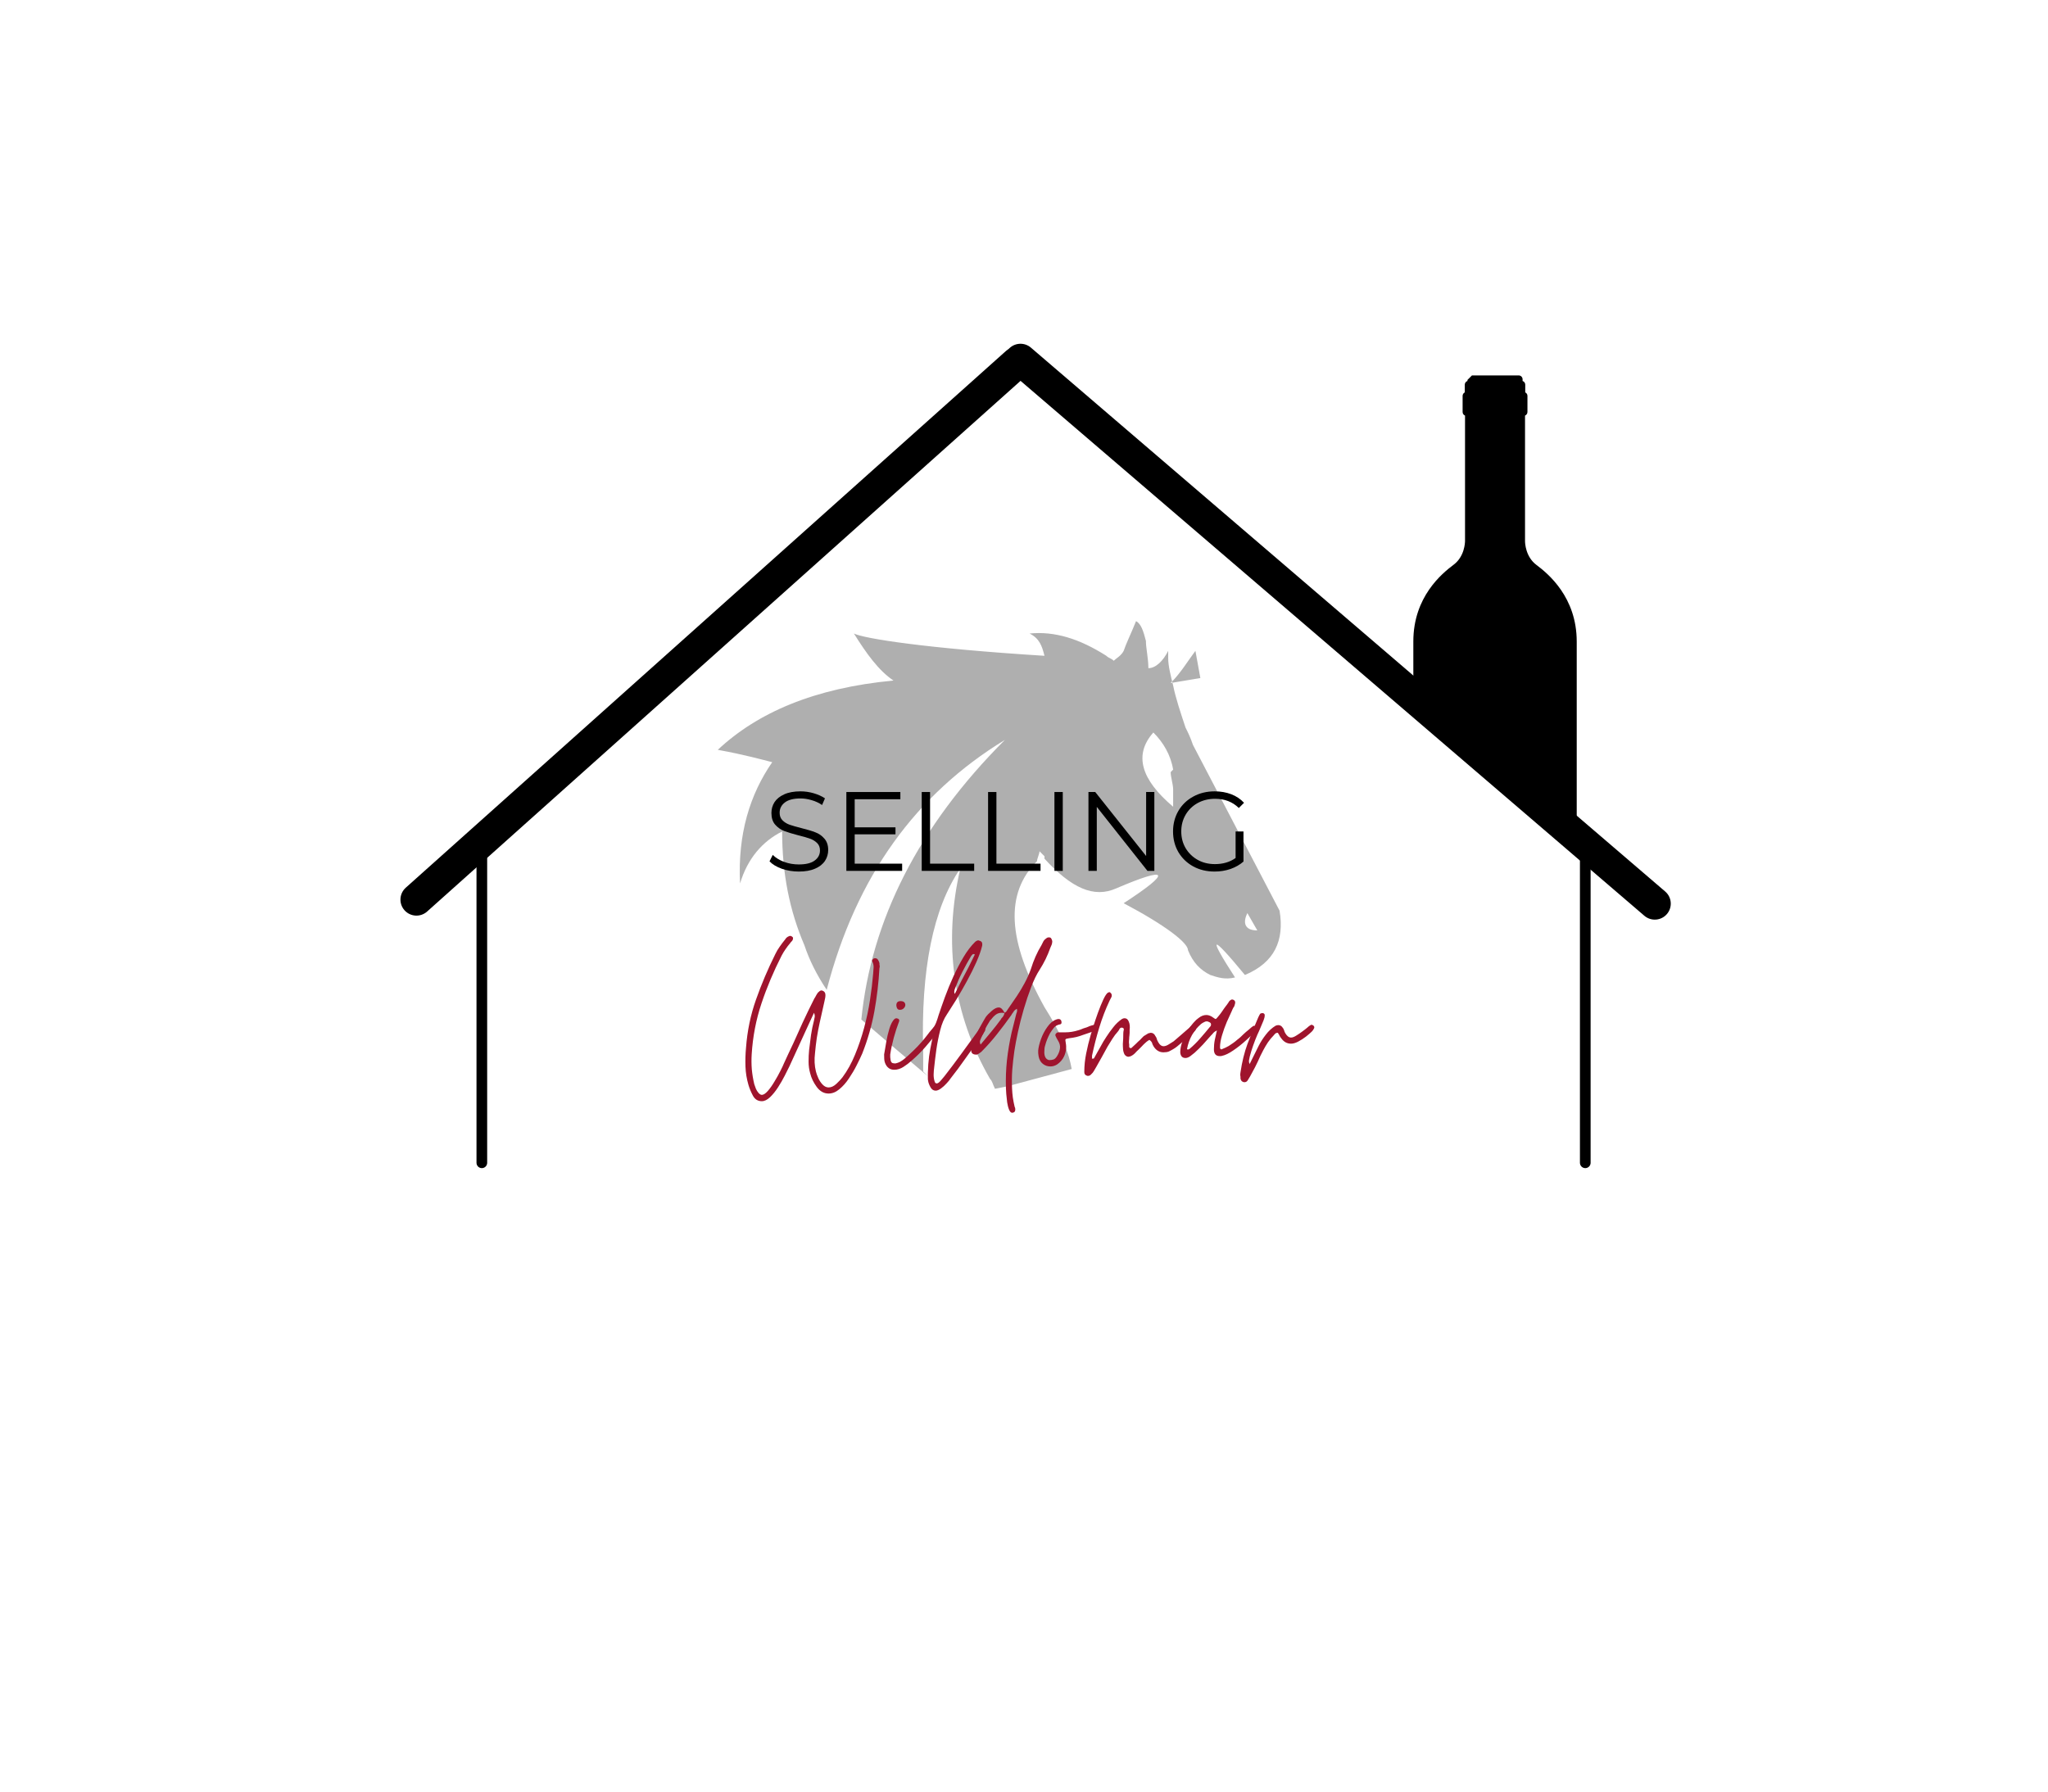 <svg xmlns="http://www.w3.org/2000/svg" xmlns:xlink="http://www.w3.org/1999/xlink" width="384" zoomAndPan="magnify" viewBox="0 0 288 252" height="336" preserveAspectRatio="xMidYMid meet" version="1.0"><defs><filter x="0%" y="0%" width="100%" height="100%" id="5ddee1c641"><feColorMatrix values="0 0 0 0 1 0 0 0 0 1 0 0 0 0 1 0 0 0 1 0" color-interpolation-filters="sRGB"/></filter><g/><mask id="94ca87e66c"><g filter="url(#5ddee1c641)"><rect x="-28.8" width="345.6" fill="#000000" y="-25.2" height="302.4" fill-opacity="0.57"/></g></mask><clipPath id="c956d59017"><path d="M 0.59 1 L 80.09 1 L 80.09 68 L 0.59 68 Z M 0.59 1 " clip-rule="nonzero"/></clipPath><clipPath id="ec39797dc7"><rect x="0" width="106" y="0" height="71"/></clipPath><clipPath id="7c6e771451"><path d="M 198 52 L 222 52 L 222 127 L 198 127 Z M 198 52 " clip-rule="nonzero"/></clipPath><clipPath id="7d7cab92bb"><path d="M 180.461 79.336 L 210.691 49.109 L 257.359 95.777 L 227.133 126.008 Z M 180.461 79.336 " clip-rule="nonzero"/></clipPath><clipPath id="226d60951e"><path d="M 180.082 79.355 L 210.309 49.125 L 258.039 96.855 L 227.809 127.086 Z M 180.082 79.355 " clip-rule="nonzero"/></clipPath><clipPath id="bd8a7166ca"><path d="M 156.684 102.75 L 210.25 49.188 L 263.812 102.75 L 210.25 156.312 Z M 156.684 102.75 " clip-rule="nonzero"/></clipPath><clipPath id="8efb8ee746"><rect x="0" width="83" y="0" height="43"/></clipPath><clipPath id="23e16e30ef"><rect x="0" width="74" y="0" height="20"/></clipPath></defs><rect x="-28.8" width="345.6" fill="#ffffff" y="-25.2" height="302.4" fill-opacity="1"/><rect x="-28.8" width="345.6" fill="#ffffff" y="-25.2" height="302.4" fill-opacity="1"/><path stroke-linecap="round" transform="matrix(0, -0.75, 0.75, 0, 67.008, 164.306)" fill="none" stroke-linejoin="miter" d="M 1.001 1 L 58.855 1 " stroke="#000000" stroke-width="2" stroke-opacity="1" stroke-miterlimit="4"/><path stroke-linecap="round" transform="matrix(0, -0.75, 0.75, 0, 222.179, 164.305)" fill="none" stroke-linejoin="miter" d="M 1.001 1.001 L 57.97 1.001 " stroke="#000000" stroke-width="2" stroke-opacity="1" stroke-miterlimit="4"/><g mask="url(#94ca87e66c)"><g transform="matrix(1, 0, 0, 1, 100, 86)"><g clip-path="url(#ec39797dc7)"><g clip-path="url(#c956d59017)"><path fill="#737373" d="M 8.246 20.512 C 9.641 20.859 9.641 20.859 8.246 20.512 Z M 29.824 64.711 C 29.824 63.664 29.824 62.969 29.824 61.926 C 29.477 50.441 31.215 41.742 35.043 36.172 C 32.609 46.613 34 56.707 39.223 65.754 C 39.57 66.102 39.57 66.449 39.918 67.145 L 41.656 66.797 L 50.707 64.363 C 50.359 62.273 49.312 59.488 46.879 55.66 C 41.656 46.266 41.309 39.652 45.832 35.129 C 45.832 34.781 46.18 34.086 46.18 33.734 C 46.531 34.086 46.531 34.086 46.879 34.434 C 46.879 34.434 46.879 34.781 46.879 34.781 C 50.707 38.957 53.836 40.348 56.969 38.957 C 64.277 35.824 64.973 36.52 58.016 41.043 C 63.93 44.176 67.062 46.613 67.062 47.656 C 67.758 49.398 68.801 50.441 70.195 51.137 C 71.238 51.484 72.281 51.832 73.676 51.484 C 69.848 45.57 70.195 45.223 75.066 51.137 C 79.242 49.398 80.637 46.266 79.938 42.09 L 67.758 18.773 C 67.41 17.727 67.062 17.031 66.715 16.336 C 66.02 14.246 65.32 12.16 64.973 10.418 C 64.625 9.027 64.277 7.637 64.277 6.59 C 64.277 6.242 64.277 5.895 64.277 5.547 C 63.582 6.938 62.539 7.984 61.492 7.984 C 61.492 6.59 61.145 5.199 61.145 4.156 C 60.797 2.762 60.449 1.719 59.754 1.371 C 59.059 3.109 58.363 4.504 58.016 5.547 C 57.664 6.242 56.969 6.59 56.621 6.938 C 56.273 6.59 55.926 6.59 55.578 6.242 C 51.75 3.809 48.27 2.762 44.789 3.109 C 46.18 3.809 46.531 4.852 46.879 6.242 C 30.172 5.199 21.473 3.809 20.082 3.109 C 21.82 5.895 23.559 8.332 25.648 9.723 C 14.512 10.766 6.508 14.246 0.938 19.469 C 4.766 20.164 7.203 20.859 8.594 21.207 C 5.465 25.73 3.723 31.301 4.07 38.262 C 5.117 34.781 7.203 32.344 9.988 30.953 C 9.988 36.867 11.031 42.09 13.121 46.961 C 13.816 49.051 14.859 51.137 16.254 53.227 C 20.43 37.215 28.781 25.73 41.309 18.074 C 29.129 30.258 22.516 43.48 21.125 57.402 L 25.996 61.578 L 30.52 65.406 Z M 64.625 22.602 C 64.625 23.297 64.973 24.34 64.973 25.035 C 64.973 25.73 64.973 26.777 64.973 27.473 C 60.449 23.645 59.406 20.164 62.191 17.031 C 63.582 18.422 64.625 20.164 64.973 22.25 Z M 75.414 42.438 L 76.809 44.871 C 75.066 44.871 74.719 43.828 75.414 42.438 Z M 64.625 10.07 C 66.02 8.68 67.062 6.938 68.105 5.547 L 68.801 9.375 Z M 64.625 10.07 " fill-opacity="1" fill-rule="evenodd"/></g></g></g></g><path stroke-linecap="round" transform="matrix(0.559, -0.5, 0.5, 0.559, 55.385, 126.361)" fill="none" stroke-linejoin="miter" d="M 3.001 3 L 153.953 3 " stroke="#000000" stroke-width="6" stroke-opacity="1" stroke-miterlimit="4"/><path stroke-linecap="round" transform="matrix(-0.569, -0.488, 0.488, -0.569, 232.947, 130.272)" fill="none" stroke-linejoin="miter" d="M 2.999 2.997 L 159.763 2.999 " stroke="#000000" stroke-width="6" stroke-opacity="1" stroke-miterlimit="4"/><g clip-path="url(#7c6e771451)"><g clip-path="url(#7d7cab92bb)"><g clip-path="url(#226d60951e)"><g clip-path="url(#bd8a7166ca)"><path fill="#000000" d="M 221.727 139.594 C 221.727 136.672 221.727 96.281 221.727 90.246 C 221.727 83.984 217.699 80.691 216.055 79.457 C 214.531 78.312 214.457 76.383 214.457 76.109 L 214.457 58.457 C 214.656 58.375 214.797 58.176 214.797 57.945 L 214.797 55.684 C 214.797 55.465 214.672 55.281 214.488 55.191 L 214.488 54.105 C 214.488 53.863 214.332 53.656 214.113 53.586 L 214.113 53.352 C 214.113 53.051 213.867 52.805 213.566 52.805 L 206.914 52.805 C 206.609 52.805 206.363 53.051 206.363 53.352 L 206.363 53.586 C 206.145 53.656 205.984 53.863 205.984 54.105 L 205.984 55.191 C 205.805 55.281 205.68 55.465 205.68 55.684 L 205.68 57.945 C 205.68 58.176 205.82 58.375 206.02 58.453 L 206.02 76.047 C 206.02 76.047 206.02 76.047 206.02 76.051 L 206.02 76.074 C 206.02 76.328 205.957 78.277 204.418 79.43 C 202.773 80.664 198.75 83.953 198.75 90.219 C 198.75 96.273 198.75 136.926 198.75 139.594 C 198.73 139.715 198.719 139.836 198.719 139.965 L 198.719 143.668 C 198.719 144.805 199.637 145.727 200.773 145.727 L 219.703 145.727 C 220.84 145.727 221.758 144.805 221.758 143.668 L 221.758 139.965 C 221.758 139.836 221.746 139.711 221.727 139.594 Z M 221.727 139.594 " fill-opacity="1" fill-rule="nonzero"/></g></g></g></g><g transform="matrix(1, 0, 0, 1, 103, 123)"><g clip-path="url(#8efb8ee746)"><g fill="#9f142d" fill-opacity="1"><g transform="translate(1.816, 28.658)"><g><path d="M 2.312 3.234 C 1.758 3.234 1.344 2.973 1.062 2.453 C 0.789 1.941 0.582 1.441 0.438 0.953 C 0.188 0.098 0.047 -0.758 0.016 -1.625 C -0.016 -2.5 0.008 -3.391 0.094 -4.297 C 0.27 -6.66 0.738 -8.914 1.5 -11.062 C 2.258 -13.219 3.16 -15.344 4.203 -17.438 C 4.379 -17.812 4.586 -18.164 4.828 -18.5 C 5.066 -18.844 5.32 -19.18 5.594 -19.516 C 5.719 -19.734 5.906 -19.891 6.156 -19.984 C 6.176 -20.004 6.227 -20.016 6.312 -20.016 C 6.426 -20.016 6.539 -19.957 6.656 -19.844 C 6.719 -19.758 6.719 -19.629 6.656 -19.453 C 6.625 -19.379 6.566 -19.301 6.484 -19.219 C 6.391 -19.133 6.332 -19.066 6.312 -19.016 C 6.07 -18.734 5.852 -18.445 5.656 -18.156 C 5.457 -17.875 5.27 -17.566 5.094 -17.234 C 3.969 -15.023 3.023 -12.785 2.266 -10.516 C 1.504 -8.242 1.047 -5.863 0.891 -3.375 C 0.848 -2.664 0.852 -1.961 0.906 -1.266 C 0.969 -0.578 1.082 0.117 1.25 0.828 C 1.32 1.047 1.398 1.266 1.484 1.484 C 1.578 1.703 1.703 1.898 1.859 2.078 C 2.023 2.254 2.176 2.344 2.312 2.344 C 2.551 2.344 2.832 2.16 3.156 1.797 C 3.477 1.43 3.789 0.988 4.094 0.469 C 4.406 -0.039 4.68 -0.535 4.922 -1.016 C 5.172 -1.504 5.336 -1.859 5.422 -2.078 C 5.641 -2.566 5.859 -3.039 6.078 -3.5 C 6.305 -3.969 6.531 -4.441 6.75 -4.922 C 6.969 -5.41 7.18 -5.883 7.391 -6.344 C 7.598 -6.812 7.812 -7.285 8.031 -7.766 C 8.301 -8.348 8.57 -8.922 8.844 -9.484 C 9.125 -10.047 9.406 -10.613 9.688 -11.188 C 9.738 -11.27 9.789 -11.352 9.844 -11.438 C 9.895 -11.531 9.941 -11.617 9.984 -11.703 C 10.035 -11.797 10.086 -11.879 10.141 -11.953 C 10.191 -12.035 10.266 -12.109 10.359 -12.172 C 10.461 -12.285 10.582 -12.344 10.719 -12.344 C 10.738 -12.344 10.75 -12.344 10.75 -12.344 C 10.75 -12.344 10.758 -12.344 10.781 -12.344 C 10.801 -12.32 10.82 -12.312 10.844 -12.312 C 11.07 -12.238 11.207 -12.082 11.25 -11.844 C 11.27 -11.688 11.266 -11.52 11.234 -11.344 C 11.203 -11.164 11.16 -10.969 11.109 -10.75 C 11.004 -10.258 10.895 -9.77 10.781 -9.281 C 10.676 -8.801 10.566 -8.312 10.453 -7.812 C 10.297 -7.102 10.16 -6.391 10.047 -5.672 C 9.941 -4.953 9.859 -4.242 9.797 -3.547 C 9.68 -2.617 9.723 -1.754 9.922 -0.953 C 9.984 -0.691 10.094 -0.383 10.25 -0.031 C 10.406 0.32 10.609 0.629 10.859 0.891 C 11.117 1.16 11.398 1.297 11.703 1.297 C 12.078 1.297 12.445 1.125 12.812 0.781 C 13.176 0.438 13.457 0.133 13.656 -0.125 C 14.344 -1.051 14.93 -2.113 15.422 -3.312 C 15.922 -4.52 16.348 -5.781 16.703 -7.094 C 17.055 -8.406 17.332 -9.711 17.531 -11.016 C 17.727 -12.316 17.875 -13.539 17.969 -14.688 C 17.988 -14.969 18.008 -15.254 18.031 -15.547 C 18.051 -15.836 17.992 -16.125 17.859 -16.406 C 17.773 -16.562 17.844 -16.707 18.062 -16.844 C 18.082 -16.863 18.148 -16.875 18.266 -16.875 C 18.441 -16.875 18.578 -16.789 18.672 -16.625 C 18.773 -16.457 18.836 -16.305 18.859 -16.172 C 18.859 -16.129 18.859 -16.07 18.859 -16 C 18.859 -15.938 18.867 -15.883 18.891 -15.844 C 18.891 -15.801 18.891 -15.742 18.891 -15.672 C 18.891 -15.609 18.879 -15.555 18.859 -15.516 C 18.742 -13.441 18.504 -11.398 18.141 -9.391 C 17.773 -7.391 17.207 -5.414 16.438 -3.469 C 16.238 -3.008 15.977 -2.461 15.656 -1.828 C 15.344 -1.203 14.977 -0.582 14.562 0.031 C 14.156 0.645 13.707 1.148 13.219 1.547 C 12.738 1.953 12.234 2.156 11.703 2.156 C 11.047 2.156 10.488 1.844 10.031 1.219 C 9.582 0.602 9.281 -0.02 9.125 -0.656 C 8.969 -1.188 8.891 -1.738 8.891 -2.312 C 8.891 -2.602 8.895 -2.883 8.906 -3.156 C 8.926 -3.438 8.945 -3.719 8.969 -4 C 9.051 -4.707 9.141 -5.398 9.234 -6.078 C 9.336 -6.766 9.477 -7.453 9.656 -8.141 C 9.695 -8.297 9.727 -8.445 9.75 -8.594 C 9.781 -8.75 9.75 -8.953 9.656 -9.203 C 9.457 -8.773 9.281 -8.395 9.125 -8.062 C 8.969 -7.738 8.816 -7.41 8.672 -7.078 L 6.188 -1.656 C 6.031 -1.32 5.812 -0.883 5.531 -0.344 C 5.258 0.195 4.945 0.738 4.594 1.281 C 4.238 1.832 3.863 2.297 3.469 2.672 C 3.07 3.047 2.688 3.234 2.312 3.234 Z M 2.312 3.234 "/></g></g></g><g fill="#9f142d" fill-opacity="1"><g transform="translate(21.33, 28.658)"><g><path d="M 1.422 -1.188 C 0.805 -1.188 0.375 -1.508 0.125 -2.156 C 0.062 -2.332 0.023 -2.516 0.016 -2.703 C 0.004 -2.891 0 -3.102 0 -3.344 C 0.082 -3.82 0.18 -4.398 0.297 -5.078 C 0.41 -5.754 0.562 -6.395 0.75 -7 C 0.938 -7.602 1.172 -8.047 1.453 -8.328 C 1.566 -8.398 1.656 -8.438 1.719 -8.438 C 1.738 -8.438 1.816 -8.414 1.953 -8.375 C 2.109 -8.301 2.16 -8.176 2.109 -8 C 1.828 -7.27 1.578 -6.504 1.359 -5.703 C 1.141 -4.898 0.973 -4.113 0.859 -3.344 C 0.836 -3.102 0.859 -2.816 0.922 -2.484 C 0.973 -2.305 1.051 -2.191 1.156 -2.141 C 1.27 -2.098 1.414 -2.078 1.594 -2.078 C 1.832 -2.129 2.051 -2.207 2.25 -2.312 C 2.445 -2.426 2.645 -2.562 2.844 -2.719 C 3.281 -3.094 3.703 -3.477 4.109 -3.875 C 4.523 -4.27 4.922 -4.688 5.297 -5.125 C 5.422 -5.281 5.551 -5.438 5.688 -5.594 C 5.82 -5.75 5.941 -5.898 6.047 -6.047 C 6.16 -6.203 6.281 -6.359 6.406 -6.516 C 6.539 -6.672 6.676 -6.828 6.812 -6.984 C 6.875 -7.066 6.941 -7.141 7.016 -7.203 C 7.098 -7.273 7.188 -7.344 7.281 -7.406 C 7.32 -7.445 7.375 -7.469 7.438 -7.469 C 7.531 -7.469 7.609 -7.438 7.672 -7.375 C 7.805 -7.289 7.852 -7.16 7.812 -6.984 C 7.781 -6.848 7.711 -6.723 7.609 -6.609 C 7.035 -5.859 6.441 -5.129 5.828 -4.422 C 5.223 -3.723 4.562 -3.066 3.844 -2.453 C 3.531 -2.16 3.156 -1.875 2.719 -1.594 C 2.289 -1.32 1.859 -1.188 1.422 -1.188 Z M 2.281 -9.625 C 1.945 -9.582 1.758 -9.789 1.719 -10.25 C 1.719 -10.645 1.914 -10.844 2.312 -10.844 C 2.727 -10.844 2.953 -10.672 2.984 -10.328 C 2.984 -10.148 2.91 -9.988 2.766 -9.844 C 2.617 -9.695 2.457 -9.625 2.281 -9.625 Z M 2.281 -9.625 "/></g></g></g><g fill="#9f142d" fill-opacity="1"><g transform="translate(27.482, 28.658)"><g><path d="M 1.094 1.75 C 0.781 1.75 0.535 1.582 0.359 1.25 C 0.18 0.926 0.07 0.629 0.031 0.359 C 0.008 0.254 0 0.145 0 0.031 C 0 -0.07 0 -0.172 0 -0.266 C 0 -0.379 0 -0.473 0 -0.547 C 0 -0.617 0 -0.68 0 -0.734 C 0.02 -1.566 0.078 -2.348 0.172 -3.078 C 0.273 -3.805 0.406 -4.52 0.562 -5.219 C 0.602 -5.395 0.641 -5.582 0.672 -5.781 C 0.711 -5.988 0.656 -6.176 0.5 -6.344 C 0.426 -6.438 0.406 -6.523 0.438 -6.609 C 0.477 -6.703 0.531 -6.781 0.594 -6.844 C 0.832 -7.156 1.02 -7.477 1.156 -7.812 C 1.289 -8.156 1.41 -8.516 1.516 -8.891 C 1.766 -9.641 2.062 -10.488 2.406 -11.438 C 2.758 -12.395 3.156 -13.359 3.594 -14.328 C 4.039 -15.297 4.516 -16.203 5.016 -17.047 C 5.523 -17.898 6.07 -18.613 6.656 -19.188 C 6.82 -19.32 6.973 -19.391 7.109 -19.391 C 7.129 -19.391 7.156 -19.379 7.188 -19.359 C 7.227 -19.348 7.281 -19.332 7.344 -19.312 C 7.5 -19.25 7.594 -19.156 7.625 -19.031 C 7.656 -18.914 7.66 -18.789 7.641 -18.656 C 7.484 -17.988 7.211 -17.219 6.828 -16.344 C 6.441 -15.477 6 -14.586 5.5 -13.672 C 5.008 -12.766 4.508 -11.895 4 -11.062 C 3.488 -10.238 3.047 -9.539 2.672 -8.969 C 2.273 -8.395 1.961 -7.656 1.734 -6.75 C 1.504 -5.844 1.32 -4.922 1.188 -3.984 C 1.062 -3.047 0.961 -2.234 0.891 -1.547 C 0.848 -1.223 0.82 -0.891 0.812 -0.547 C 0.801 -0.203 0.848 0.133 0.953 0.469 C 1.004 0.645 1.102 0.734 1.25 0.734 C 1.406 0.734 1.602 0.586 1.844 0.297 C 2.094 0.016 2.258 -0.18 2.344 -0.297 C 3.113 -1.285 3.906 -2.336 4.719 -3.453 C 5.539 -4.566 6.316 -5.633 7.047 -6.656 C 7.086 -6.738 7.176 -6.875 7.312 -7.062 C 7.445 -7.25 7.566 -7.344 7.672 -7.344 C 7.691 -7.344 7.77 -7.32 7.906 -7.281 C 8.062 -7.207 8.117 -7.082 8.078 -6.906 C 8.078 -6.738 8.031 -6.609 7.938 -6.516 C 7.875 -6.379 7.797 -6.238 7.703 -6.094 C 7.617 -5.957 7.531 -5.82 7.438 -5.688 C 7.082 -5.25 6.727 -4.789 6.375 -4.312 C 6.031 -3.844 5.68 -3.352 5.328 -2.844 C 4.973 -2.332 4.613 -1.832 4.25 -1.344 C 3.883 -0.863 3.523 -0.395 3.172 0.062 C 3.066 0.238 2.883 0.461 2.625 0.734 C 2.375 1.016 2.109 1.254 1.828 1.453 C 1.555 1.648 1.312 1.75 1.094 1.75 Z M 3.766 -11.875 C 3.766 -11.895 3.773 -11.906 3.797 -11.906 C 3.797 -11.906 3.797 -11.895 3.797 -11.875 C 4.109 -12.488 4.422 -13.109 4.734 -13.734 C 5.055 -14.367 5.383 -14.992 5.719 -15.609 L 6.609 -17.406 L 6.609 -17.438 C 6.586 -17.457 6.578 -17.477 6.578 -17.5 C 6.578 -17.457 6.586 -17.426 6.609 -17.406 C 6.484 -17.445 6.422 -17.469 6.422 -17.469 C 6.328 -17.469 6.219 -17.379 6.094 -17.203 C 5.645 -16.453 5.227 -15.695 4.844 -14.938 C 4.457 -14.176 4.109 -13.383 3.797 -12.562 C 3.691 -12.281 3.68 -12.051 3.766 -11.875 Z M 3.766 -11.875 "/></g></g></g><g fill="#9f142d" fill-opacity="1"><g transform="translate(33.898, 28.658)"><g><path d="M 5.422 4.859 C 5.266 4.859 5.125 4.711 5 4.422 C 4.883 4.141 4.797 3.797 4.734 3.391 C 4.68 2.984 4.641 2.594 4.609 2.219 C 4.578 1.844 4.562 1.578 4.562 1.422 C 4.52 0.098 4.566 -1.211 4.703 -2.516 C 4.848 -3.816 5.066 -5.117 5.359 -6.422 C 5.473 -6.859 5.582 -7.297 5.688 -7.734 C 5.801 -8.18 5.91 -8.625 6.016 -9.062 C 6.066 -9.176 6.102 -9.289 6.125 -9.406 C 6.145 -9.531 6.133 -9.66 6.094 -9.797 L 6.094 -9.766 C 5.883 -9.648 5.738 -9.523 5.656 -9.391 C 5.613 -9.305 5.555 -9.223 5.484 -9.141 C 5.422 -9.066 5.367 -8.984 5.328 -8.891 C 4.68 -7.973 4.008 -7.078 3.312 -6.203 C 2.625 -5.328 1.883 -4.492 1.094 -3.703 C 0.977 -3.617 0.867 -3.539 0.766 -3.469 C 0.672 -3.406 0.562 -3.352 0.438 -3.312 C 0.227 -3.312 0.055 -3.348 -0.078 -3.422 C -0.223 -3.504 -0.305 -3.656 -0.328 -3.875 C -0.328 -4.27 -0.203 -4.773 0.047 -5.391 C 0.305 -6.004 0.598 -6.609 0.922 -7.203 C 1.254 -7.805 1.52 -8.27 1.719 -8.594 C 1.895 -8.844 2.172 -9.129 2.547 -9.453 C 2.922 -9.785 3.254 -9.953 3.547 -9.953 C 3.848 -9.953 4.117 -9.703 4.359 -9.203 C 4.473 -9.242 4.562 -9.305 4.625 -9.391 C 4.695 -9.484 4.754 -9.57 4.797 -9.656 L 6.094 -11.547 C 6.488 -12.141 6.852 -12.75 7.188 -13.375 C 7.531 -14.008 7.828 -14.676 8.078 -15.375 C 8.453 -16.594 8.945 -17.707 9.562 -18.719 C 9.645 -18.895 9.734 -19.07 9.828 -19.25 C 9.93 -19.426 10.07 -19.57 10.25 -19.688 C 10.344 -19.77 10.453 -19.812 10.578 -19.812 C 10.754 -19.812 10.867 -19.766 10.922 -19.672 C 10.984 -19.586 11.035 -19.457 11.078 -19.281 C 11.078 -19.102 11.051 -18.941 11 -18.797 C 10.945 -18.66 10.883 -18.516 10.812 -18.359 C 10.613 -17.805 10.391 -17.27 10.141 -16.75 C 9.891 -16.238 9.609 -15.738 9.297 -15.25 C 8.879 -14.613 8.484 -13.801 8.109 -12.812 C 7.734 -11.832 7.383 -10.789 7.062 -9.688 C 6.738 -8.582 6.469 -7.52 6.25 -6.5 C 6.031 -5.477 5.863 -4.594 5.75 -3.844 C 5.625 -2.957 5.523 -2.078 5.453 -1.203 C 5.391 -0.336 5.379 0.547 5.422 1.453 C 5.441 1.867 5.477 2.285 5.531 2.703 C 5.594 3.129 5.676 3.562 5.781 4 C 5.832 4.133 5.859 4.203 5.859 4.203 C 5.922 4.555 5.832 4.766 5.594 4.828 C 5.57 4.848 5.516 4.859 5.422 4.859 Z M 1 -4.734 C 1.5 -5.328 1.984 -5.91 2.453 -6.484 C 2.93 -7.055 3.395 -7.648 3.844 -8.266 C 3.883 -8.359 3.938 -8.438 4 -8.5 C 4.07 -8.562 4.129 -8.629 4.172 -8.703 C 4.254 -8.828 4.316 -8.977 4.359 -9.156 C 4.297 -9.188 4.164 -9.203 3.969 -9.203 C 3.633 -9.203 3.348 -9.109 3.109 -8.922 C 2.867 -8.734 2.641 -8.492 2.422 -8.203 C 2.391 -8.18 2.363 -8.16 2.344 -8.141 C 2.32 -8.117 2.301 -8.082 2.281 -8.031 C 2 -7.594 1.75 -7.148 1.531 -6.703 C 1.32 -6.266 1.129 -5.816 0.953 -5.359 C 0.867 -5.18 0.883 -4.973 1 -4.734 Z M 1 -4.734 "/></g></g></g><g fill="#9f142d" fill-opacity="1"><g transform="translate(43.325, 28.658)"><g><path d="M 1.391 -1.656 C 0.992 -1.656 0.641 -1.773 0.328 -2.016 C 0.023 -2.254 -0.172 -2.598 -0.266 -3.047 C -0.328 -3.379 -0.348 -3.664 -0.328 -3.906 C -0.285 -4.363 -0.156 -4.895 0.062 -5.5 C 0.281 -6.113 0.578 -6.68 0.953 -7.203 C 1.328 -7.734 1.727 -8.078 2.156 -8.234 C 2.281 -8.297 2.422 -8.328 2.578 -8.328 C 2.773 -8.305 2.895 -8.195 2.938 -8 C 2.988 -7.738 2.926 -7.598 2.75 -7.578 C 2.375 -7.504 2.086 -7.348 1.891 -7.109 C 1.691 -6.867 1.504 -6.602 1.328 -6.312 C 1.016 -5.719 0.789 -5.156 0.656 -4.625 C 0.57 -4.383 0.531 -4.066 0.531 -3.672 C 0.531 -3.035 0.75 -2.66 1.188 -2.547 C 1.457 -2.547 1.676 -2.578 1.844 -2.641 C 2.02 -2.711 2.188 -2.879 2.344 -3.141 C 2.562 -3.492 2.691 -3.848 2.734 -4.203 C 2.785 -4.555 2.691 -4.922 2.453 -5.297 C 2.316 -5.516 2.203 -5.734 2.109 -5.953 C 2.066 -6.066 2.082 -6.172 2.156 -6.266 C 2.238 -6.367 2.336 -6.43 2.453 -6.453 L 3.469 -6.453 C 4.094 -6.453 4.711 -6.551 5.328 -6.75 C 5.484 -6.789 5.633 -6.844 5.781 -6.906 C 5.938 -6.977 6.094 -7.035 6.25 -7.078 C 6.406 -7.117 6.551 -7.172 6.688 -7.234 C 6.832 -7.305 6.984 -7.363 7.141 -7.406 L 7.672 -7.547 C 7.848 -7.547 7.992 -7.457 8.109 -7.281 C 8.211 -7.008 8.125 -6.832 7.844 -6.75 C 7.531 -6.633 7.219 -6.52 6.906 -6.406 C 6.602 -6.301 6.297 -6.195 5.984 -6.094 C 5.68 -5.977 5.367 -5.879 5.047 -5.797 C 4.723 -5.723 4.383 -5.664 4.031 -5.625 C 3.727 -5.582 3.555 -5.531 3.516 -5.469 C 3.484 -5.414 3.492 -5.25 3.547 -4.969 C 3.672 -4.32 3.594 -3.691 3.312 -3.078 C 3.094 -2.609 2.758 -2.223 2.312 -1.922 C 2.008 -1.742 1.703 -1.656 1.391 -1.656 Z M 1.391 -1.656 "/></g></g></g><g fill="#9f142d" fill-opacity="1"><g transform="translate(49.807, 28.658)"><g><path d="M 0.203 -0.328 C 0.109 -0.328 0.051 -0.336 0.031 -0.359 C -0.207 -0.43 -0.328 -0.598 -0.328 -0.859 C -0.328 -1.742 -0.238 -2.617 -0.062 -3.484 C 0.113 -4.359 0.32 -5.211 0.562 -6.047 C 0.625 -6.273 0.75 -6.688 0.938 -7.281 C 1.125 -7.875 1.344 -8.52 1.594 -9.219 C 1.852 -9.926 2.109 -10.551 2.359 -11.094 C 2.617 -11.633 2.836 -11.953 3.016 -12.047 C 3.141 -12.086 3.203 -12.109 3.203 -12.109 C 3.254 -12.109 3.312 -12.07 3.375 -12 C 3.438 -11.938 3.477 -11.883 3.5 -11.844 C 3.551 -11.645 3.539 -11.488 3.469 -11.375 C 3.383 -11.219 3.305 -11.066 3.234 -10.922 C 2.66 -9.703 2.176 -8.441 1.781 -7.141 C 1.383 -5.836 1.047 -4.523 0.766 -3.203 C 0.742 -3.117 0.742 -3.047 0.766 -2.984 C 0.766 -2.891 0.754 -2.82 0.734 -2.781 C 0.754 -2.758 0.805 -2.75 0.891 -2.75 C 0.984 -2.75 1.039 -2.781 1.062 -2.844 C 1.102 -2.938 1.133 -2.992 1.156 -3.016 C 1.289 -3.254 1.422 -3.488 1.547 -3.719 C 1.68 -3.945 1.816 -4.188 1.953 -4.438 C 2.086 -4.676 2.219 -4.91 2.344 -5.141 C 2.477 -5.367 2.625 -5.598 2.781 -5.828 C 3.062 -6.266 3.383 -6.711 3.75 -7.172 C 4.113 -7.641 4.52 -8.023 4.969 -8.328 C 5.094 -8.398 5.211 -8.438 5.328 -8.438 C 5.609 -8.438 5.805 -8.281 5.922 -7.969 C 6.004 -7.789 6.051 -7.602 6.062 -7.406 C 6.082 -7.207 6.078 -7.008 6.047 -6.812 C 6.047 -6.656 6.047 -6.508 6.047 -6.375 C 6.047 -6.25 6.035 -6.117 6.016 -5.984 C 5.992 -5.848 5.984 -5.711 5.984 -5.578 C 5.984 -5.453 5.973 -5.32 5.953 -5.188 C 5.953 -5.125 5.953 -5.055 5.953 -4.984 C 5.953 -4.922 5.961 -4.859 5.984 -4.797 C 5.984 -4.734 5.984 -4.664 5.984 -4.594 C 5.984 -4.531 5.984 -4.477 5.984 -4.438 C 5.984 -4.301 6.07 -4.234 6.25 -4.234 C 6.27 -4.254 6.289 -4.266 6.312 -4.266 L 6.953 -4.859 C 7.035 -4.953 7.125 -5.039 7.219 -5.125 C 7.32 -5.219 7.422 -5.305 7.516 -5.391 C 7.598 -5.484 7.68 -5.57 7.766 -5.656 C 7.859 -5.738 7.945 -5.828 8.031 -5.922 C 8.301 -6.098 8.516 -6.227 8.672 -6.312 C 8.754 -6.332 8.82 -6.348 8.875 -6.359 C 8.938 -6.379 8.977 -6.391 9 -6.391 C 9.301 -6.391 9.52 -6.242 9.656 -5.953 C 9.75 -5.816 9.805 -5.719 9.828 -5.656 C 9.848 -5.613 9.863 -5.562 9.875 -5.5 C 9.883 -5.445 9.898 -5.398 9.922 -5.359 C 10.016 -5.141 10.125 -4.953 10.25 -4.797 C 10.426 -4.598 10.613 -4.5 10.812 -4.5 C 11.031 -4.5 11.281 -4.586 11.562 -4.766 C 11.852 -4.941 12.078 -5.082 12.234 -5.188 C 12.609 -5.5 12.984 -5.82 13.359 -6.156 C 13.734 -6.488 14.098 -6.805 14.453 -7.109 C 14.473 -7.129 14.492 -7.148 14.516 -7.172 C 14.535 -7.203 14.562 -7.238 14.594 -7.281 C 14.77 -7.383 14.891 -7.438 14.953 -7.438 C 15.086 -7.438 15.188 -7.383 15.25 -7.281 C 15.445 -7.082 15.438 -6.875 15.219 -6.656 C 15.082 -6.477 14.926 -6.32 14.75 -6.188 L 12.766 -4.5 C 12.484 -4.258 12.086 -4.016 11.578 -3.766 C 11.379 -3.68 11.125 -3.641 10.812 -3.641 C 10.238 -3.641 9.773 -3.914 9.422 -4.469 C 9.379 -4.551 9.336 -4.629 9.297 -4.703 C 9.254 -4.785 9.223 -4.875 9.203 -4.969 C 9.129 -5.133 9.004 -5.273 8.828 -5.391 C 8.672 -5.305 8.523 -5.207 8.391 -5.094 C 8.266 -4.977 8.145 -4.867 8.031 -4.766 C 7.926 -4.648 7.805 -4.523 7.672 -4.391 C 7.535 -4.266 7.414 -4.145 7.312 -4.031 C 7.219 -3.945 7.125 -3.859 7.031 -3.766 C 6.945 -3.68 6.863 -3.594 6.781 -3.5 C 6.602 -3.32 6.395 -3.18 6.156 -3.078 C 5.977 -3.035 5.891 -3.016 5.891 -3.016 C 5.672 -3.016 5.484 -3.125 5.328 -3.344 C 5.211 -3.582 5.145 -3.82 5.125 -4.062 C 5.102 -4.312 5.094 -4.566 5.094 -4.828 C 5.113 -5.066 5.129 -5.312 5.141 -5.562 C 5.148 -5.82 5.156 -6.07 5.156 -6.312 C 5.156 -6.383 5.16 -6.457 5.172 -6.531 C 5.18 -6.613 5.195 -6.695 5.219 -6.781 C 5.27 -6.957 5.195 -7.066 5 -7.109 C 4.863 -7.129 4.75 -7.086 4.656 -6.984 C 4.613 -6.891 4.57 -6.812 4.531 -6.75 C 4.488 -6.688 4.445 -6.629 4.406 -6.578 C 4.113 -6.254 3.852 -5.91 3.625 -5.547 C 3.395 -5.18 3.164 -4.812 2.938 -4.438 C 2.676 -3.945 2.41 -3.461 2.141 -2.984 C 1.879 -2.516 1.617 -2.051 1.359 -1.594 C 1.242 -1.395 1.133 -1.207 1.031 -1.031 C 0.938 -0.852 0.801 -0.688 0.625 -0.531 C 0.5 -0.395 0.359 -0.328 0.203 -0.328 Z M 0.203 -0.328 "/></g></g></g><g fill="#9f142d" fill-opacity="1"><g transform="translate(63.534, 28.658)"><g><path d="M 0.172 -2.844 C -0.273 -2.844 -0.52 -3.109 -0.562 -3.641 C -0.562 -4.117 -0.457 -4.633 -0.25 -5.188 C -0.039 -5.738 0.223 -6.27 0.547 -6.781 C 0.867 -7.289 1.191 -7.707 1.516 -8.031 C 1.609 -8.145 1.773 -8.289 2.016 -8.469 C 2.367 -8.75 2.734 -8.891 3.109 -8.891 C 3.441 -8.891 3.773 -8.758 4.109 -8.5 C 4.273 -8.383 4.375 -8.328 4.406 -8.328 C 4.469 -8.328 4.566 -8.414 4.703 -8.594 C 4.805 -8.707 4.906 -8.828 5 -8.953 C 5.102 -9.086 5.203 -9.223 5.297 -9.359 C 5.379 -9.492 5.469 -9.625 5.562 -9.75 C 5.664 -9.883 5.766 -10.02 5.859 -10.156 C 5.898 -10.195 5.941 -10.25 5.984 -10.312 C 6.023 -10.383 6.07 -10.453 6.125 -10.516 C 6.164 -10.555 6.203 -10.609 6.234 -10.672 C 6.266 -10.742 6.301 -10.801 6.344 -10.844 C 6.5 -11 6.633 -11.078 6.75 -11.078 C 6.75 -11.078 6.816 -11.055 6.953 -11.016 C 7.172 -10.879 7.223 -10.66 7.109 -10.359 C 7.086 -10.266 7.062 -10.18 7.031 -10.109 C 7 -10.047 6.957 -9.984 6.906 -9.922 C 6.82 -9.766 6.75 -9.609 6.688 -9.453 C 6.488 -9.035 6.254 -8.52 5.984 -7.906 C 5.723 -7.289 5.5 -6.664 5.312 -6.031 C 5.125 -5.406 5.031 -4.848 5.031 -4.359 C 5.031 -4.16 5.094 -4.062 5.219 -4.062 C 5.289 -4.062 5.336 -4.078 5.359 -4.109 C 5.516 -4.172 5.66 -4.234 5.797 -4.297 C 5.941 -4.367 6.094 -4.445 6.25 -4.531 C 6.445 -4.664 6.648 -4.801 6.859 -4.938 C 7.066 -5.082 7.27 -5.242 7.469 -5.422 C 7.625 -5.535 7.77 -5.656 7.906 -5.781 C 8.039 -5.914 8.172 -6.039 8.297 -6.156 C 8.547 -6.395 8.812 -6.625 9.094 -6.844 C 9.133 -6.883 9.18 -6.926 9.234 -6.969 C 9.297 -7.02 9.348 -7.066 9.391 -7.109 C 9.43 -7.148 9.52 -7.219 9.656 -7.312 C 9.695 -7.332 9.727 -7.348 9.75 -7.359 C 9.781 -7.367 9.805 -7.375 9.828 -7.375 C 9.91 -7.375 9.988 -7.344 10.062 -7.281 C 10.207 -7.188 10.25 -7.02 10.188 -6.781 C 10.164 -6.758 10.156 -6.742 10.156 -6.734 C 10.156 -6.723 10.145 -6.707 10.125 -6.688 C 10.102 -6.664 10.078 -6.641 10.047 -6.609 C 10.023 -6.586 10.004 -6.566 9.984 -6.547 C 9.68 -6.242 9.242 -5.832 8.672 -5.312 C 8.098 -4.789 7.504 -4.32 6.891 -3.906 C 6.285 -3.488 5.754 -3.234 5.297 -3.141 C 5.242 -3.117 5.145 -3.109 5 -3.109 C 4.445 -3.109 4.172 -3.426 4.172 -4.062 C 4.172 -4.508 4.211 -4.953 4.297 -5.391 C 4.391 -5.828 4.488 -6.27 4.594 -6.719 C 4.352 -6.602 4.191 -6.492 4.109 -6.391 C 4.055 -6.316 4 -6.25 3.938 -6.188 C 3.875 -6.125 3.816 -6.066 3.766 -6.016 C 3.391 -5.578 3.016 -5.156 2.641 -4.75 C 2.266 -4.344 1.867 -3.953 1.453 -3.578 C 1.297 -3.441 1.098 -3.285 0.859 -3.109 C 0.617 -2.93 0.391 -2.844 0.172 -2.844 Z M 0.469 -4.031 C 0.594 -4.031 0.691 -4.066 0.766 -4.141 C 1.285 -4.578 1.773 -5.062 2.234 -5.594 C 2.703 -6.125 3.16 -6.664 3.609 -7.219 C 3.629 -7.238 3.648 -7.258 3.672 -7.281 C 3.691 -7.301 3.711 -7.332 3.734 -7.375 C 3.805 -7.594 3.766 -7.75 3.609 -7.844 C 3.43 -7.945 3.273 -8 3.141 -8 C 3.035 -8 2.898 -7.953 2.734 -7.859 C 2.566 -7.773 2.438 -7.691 2.344 -7.609 C 1.312 -6.703 0.66 -5.535 0.391 -4.109 L 0.438 -4.062 C 0.457 -4.062 0.469 -4.051 0.469 -4.031 Z M 0.469 -4.031 "/></g></g></g><g fill="#9f142d" fill-opacity="1"><g transform="translate(72.1, 28.658)"><g><path d="M -0.094 0.562 C -0.113 0.562 -0.129 0.562 -0.141 0.562 C -0.16 0.562 -0.18 0.562 -0.203 0.562 C -0.203 0.539 -0.223 0.531 -0.266 0.531 C -0.484 0.469 -0.613 0.301 -0.656 0.031 C -0.656 -0.031 -0.656 -0.094 -0.656 -0.156 C -0.656 -0.227 -0.664 -0.305 -0.688 -0.391 C -0.688 -0.461 -0.688 -0.531 -0.688 -0.594 C -0.688 -0.656 -0.676 -0.734 -0.656 -0.828 C -0.438 -2.305 -0.109 -3.641 0.328 -4.828 C 0.773 -6.016 1.285 -7.27 1.859 -8.594 C 1.898 -8.688 1.941 -8.77 1.984 -8.844 C 2.023 -8.926 2.066 -9 2.109 -9.062 C 2.18 -9.125 2.285 -9.156 2.422 -9.156 L 2.516 -9.156 C 2.691 -9.094 2.77 -8.984 2.75 -8.828 C 2.75 -8.629 2.691 -8.391 2.578 -8.109 C 2.441 -7.773 2.301 -7.441 2.156 -7.109 C 2.02 -6.773 1.875 -6.445 1.719 -6.125 C 1.5 -5.613 1.301 -5.102 1.125 -4.594 C 0.945 -4.094 0.789 -3.586 0.656 -3.078 C 0.613 -2.898 0.578 -2.723 0.547 -2.547 C 0.516 -2.367 0.539 -2.191 0.625 -2.016 L 0.594 -2.016 L 0.625 -1.984 L 1.922 -4.594 C 2.18 -5.102 2.508 -5.613 2.906 -6.125 C 3.301 -6.645 3.754 -7.062 4.266 -7.375 C 4.398 -7.438 4.531 -7.469 4.656 -7.469 C 4.926 -7.469 5.141 -7.336 5.297 -7.078 C 5.336 -7.035 5.375 -6.977 5.406 -6.906 C 5.438 -6.844 5.461 -6.781 5.484 -6.719 C 5.516 -6.582 5.57 -6.445 5.656 -6.312 C 5.895 -5.914 6.16 -5.719 6.453 -5.719 C 6.648 -5.719 6.891 -5.805 7.172 -5.984 C 7.461 -6.16 7.754 -6.359 8.047 -6.578 C 8.348 -6.797 8.586 -6.984 8.766 -7.141 C 8.898 -7.273 9.047 -7.383 9.203 -7.469 C 9.223 -7.5 9.266 -7.516 9.328 -7.516 C 9.41 -7.516 9.5 -7.477 9.594 -7.406 C 9.727 -7.281 9.758 -7.148 9.688 -7.016 C 9.602 -6.836 9.504 -6.691 9.391 -6.578 C 9.191 -6.379 8.914 -6.141 8.562 -5.859 C 8.207 -5.586 7.844 -5.352 7.469 -5.156 C 7.094 -4.957 6.754 -4.859 6.453 -4.859 C 5.898 -4.859 5.445 -5.102 5.094 -5.594 C 5.051 -5.656 5.004 -5.719 4.953 -5.781 C 4.91 -5.852 4.867 -5.922 4.828 -5.984 C 4.805 -6.055 4.77 -6.125 4.719 -6.188 C 4.676 -6.25 4.633 -6.316 4.594 -6.391 C 4.438 -6.391 4.32 -6.352 4.25 -6.281 C 4.176 -6.219 4.102 -6.141 4.031 -6.047 C 3.727 -5.742 3.453 -5.41 3.203 -5.047 C 2.961 -4.68 2.742 -4.312 2.547 -3.938 C 2.41 -3.676 2.273 -3.41 2.141 -3.141 C 2.016 -2.879 1.895 -2.613 1.781 -2.344 C 1.656 -2.082 1.523 -1.816 1.391 -1.547 C 1.254 -1.285 1.109 -1.016 0.953 -0.734 C 0.867 -0.555 0.773 -0.383 0.672 -0.219 C 0.578 -0.051 0.473 0.117 0.359 0.297 C 0.254 0.473 0.102 0.562 -0.094 0.562 Z M -0.094 0.562 "/></g></g></g></g></g><g transform="matrix(1, 0, 0, 1, 107, 107)"><g clip-path="url(#23e16e30ef)"><g fill="#000000" fill-opacity="1"><g transform="translate(0.465, 15.496)"><g><path d="M 4.859 0.094 C 4.035 0.094 3.242 -0.035 2.484 -0.297 C 1.734 -0.566 1.156 -0.914 0.75 -1.344 L 1.203 -2.25 C 1.609 -1.844 2.141 -1.516 2.797 -1.266 C 3.461 -1.023 4.148 -0.906 4.859 -0.906 C 5.859 -0.906 6.602 -1.086 7.094 -1.453 C 7.594 -1.816 7.844 -2.289 7.844 -2.875 C 7.844 -3.312 7.707 -3.66 7.438 -3.922 C 7.164 -4.191 6.832 -4.395 6.438 -4.531 C 6.051 -4.676 5.508 -4.832 4.812 -5 C 3.977 -5.219 3.312 -5.422 2.812 -5.609 C 2.32 -5.805 1.898 -6.102 1.547 -6.5 C 1.191 -6.906 1.016 -7.453 1.016 -8.141 C 1.016 -8.703 1.16 -9.211 1.453 -9.672 C 1.754 -10.129 2.207 -10.492 2.812 -10.766 C 3.426 -11.047 4.191 -11.188 5.109 -11.188 C 5.734 -11.188 6.348 -11.098 6.953 -10.922 C 7.566 -10.742 8.098 -10.504 8.547 -10.203 L 8.141 -9.266 C 7.68 -9.578 7.188 -9.805 6.656 -9.953 C 6.125 -10.109 5.609 -10.188 5.109 -10.188 C 4.129 -10.188 3.395 -10 2.906 -9.625 C 2.414 -9.25 2.172 -8.766 2.172 -8.172 C 2.172 -7.734 2.305 -7.379 2.578 -7.109 C 2.848 -6.836 3.188 -6.629 3.594 -6.484 C 4 -6.348 4.547 -6.191 5.234 -6.016 C 6.047 -5.816 6.703 -5.617 7.203 -5.422 C 7.703 -5.234 8.125 -4.938 8.469 -4.531 C 8.82 -4.133 9 -3.602 9 -2.938 C 9 -2.375 8.848 -1.863 8.547 -1.406 C 8.242 -0.945 7.781 -0.582 7.156 -0.312 C 6.539 -0.039 5.773 0.094 4.859 0.094 Z M 4.859 0.094 "/></g></g></g><g fill="#000000" fill-opacity="1"><g transform="translate(10.208, 15.496)"><g><path d="M 9.656 -1.016 L 9.656 0 L 1.812 0 L 1.812 -11.094 L 9.406 -11.094 L 9.406 -10.078 L 2.984 -10.078 L 2.984 -6.125 L 8.719 -6.125 L 8.719 -5.141 L 2.984 -5.141 L 2.984 -1.016 Z M 9.656 -1.016 "/></g></g></g><g fill="#000000" fill-opacity="1"><g transform="translate(20.806, 15.496)"><g><path d="M 1.812 -11.094 L 2.984 -11.094 L 2.984 -1.016 L 9.188 -1.016 L 9.188 0 L 1.812 0 Z M 1.812 -11.094 "/></g></g></g><g fill="#000000" fill-opacity="1"><g transform="translate(30.137, 15.496)"><g><path d="M 1.812 -11.094 L 2.984 -11.094 L 2.984 -1.016 L 9.188 -1.016 L 9.188 0 L 1.812 0 Z M 1.812 -11.094 "/></g></g></g><g fill="#000000" fill-opacity="1"><g transform="translate(39.468, 15.496)"><g><path d="M 1.812 -11.094 L 2.984 -11.094 L 2.984 0 L 1.812 0 Z M 1.812 -11.094 "/></g></g></g><g fill="#000000" fill-opacity="1"><g transform="translate(44.252, 15.496)"><g><path d="M 11.078 -11.094 L 11.078 0 L 10.109 0 L 2.984 -9 L 2.984 0 L 1.812 0 L 1.812 -11.094 L 2.766 -11.094 L 9.922 -2.094 L 9.922 -11.094 Z M 11.078 -11.094 "/></g></g></g><g fill="#000000" fill-opacity="1"><g transform="translate(57.131, 15.496)"><g><path d="M 9.625 -5.547 L 10.734 -5.547 L 10.734 -1.312 C 10.223 -0.863 9.613 -0.516 8.906 -0.266 C 8.195 -0.023 7.453 0.094 6.672 0.094 C 5.555 0.094 4.555 -0.145 3.672 -0.625 C 2.785 -1.113 2.086 -1.785 1.578 -2.641 C 1.078 -3.504 0.828 -4.473 0.828 -5.547 C 0.828 -6.609 1.078 -7.57 1.578 -8.438 C 2.086 -9.301 2.785 -9.973 3.672 -10.453 C 4.555 -10.941 5.562 -11.188 6.688 -11.188 C 7.531 -11.188 8.305 -11.051 9.016 -10.781 C 9.723 -10.508 10.32 -10.109 10.812 -9.578 L 10.078 -8.844 C 9.203 -9.707 8.086 -10.141 6.734 -10.141 C 5.836 -10.141 5.023 -9.941 4.297 -9.547 C 3.578 -9.148 3.008 -8.598 2.594 -7.891 C 2.188 -7.191 1.984 -6.41 1.984 -5.547 C 1.984 -4.68 2.188 -3.898 2.594 -3.203 C 3.008 -2.504 3.578 -1.953 4.297 -1.547 C 5.016 -1.148 5.82 -0.953 6.719 -0.953 C 7.852 -0.953 8.82 -1.238 9.625 -1.812 Z M 9.625 -5.547 "/></g></g></g><g fill="#000000" fill-opacity="1"><g transform="translate(69.378, 15.496)"><g/></g></g></g></g></svg>